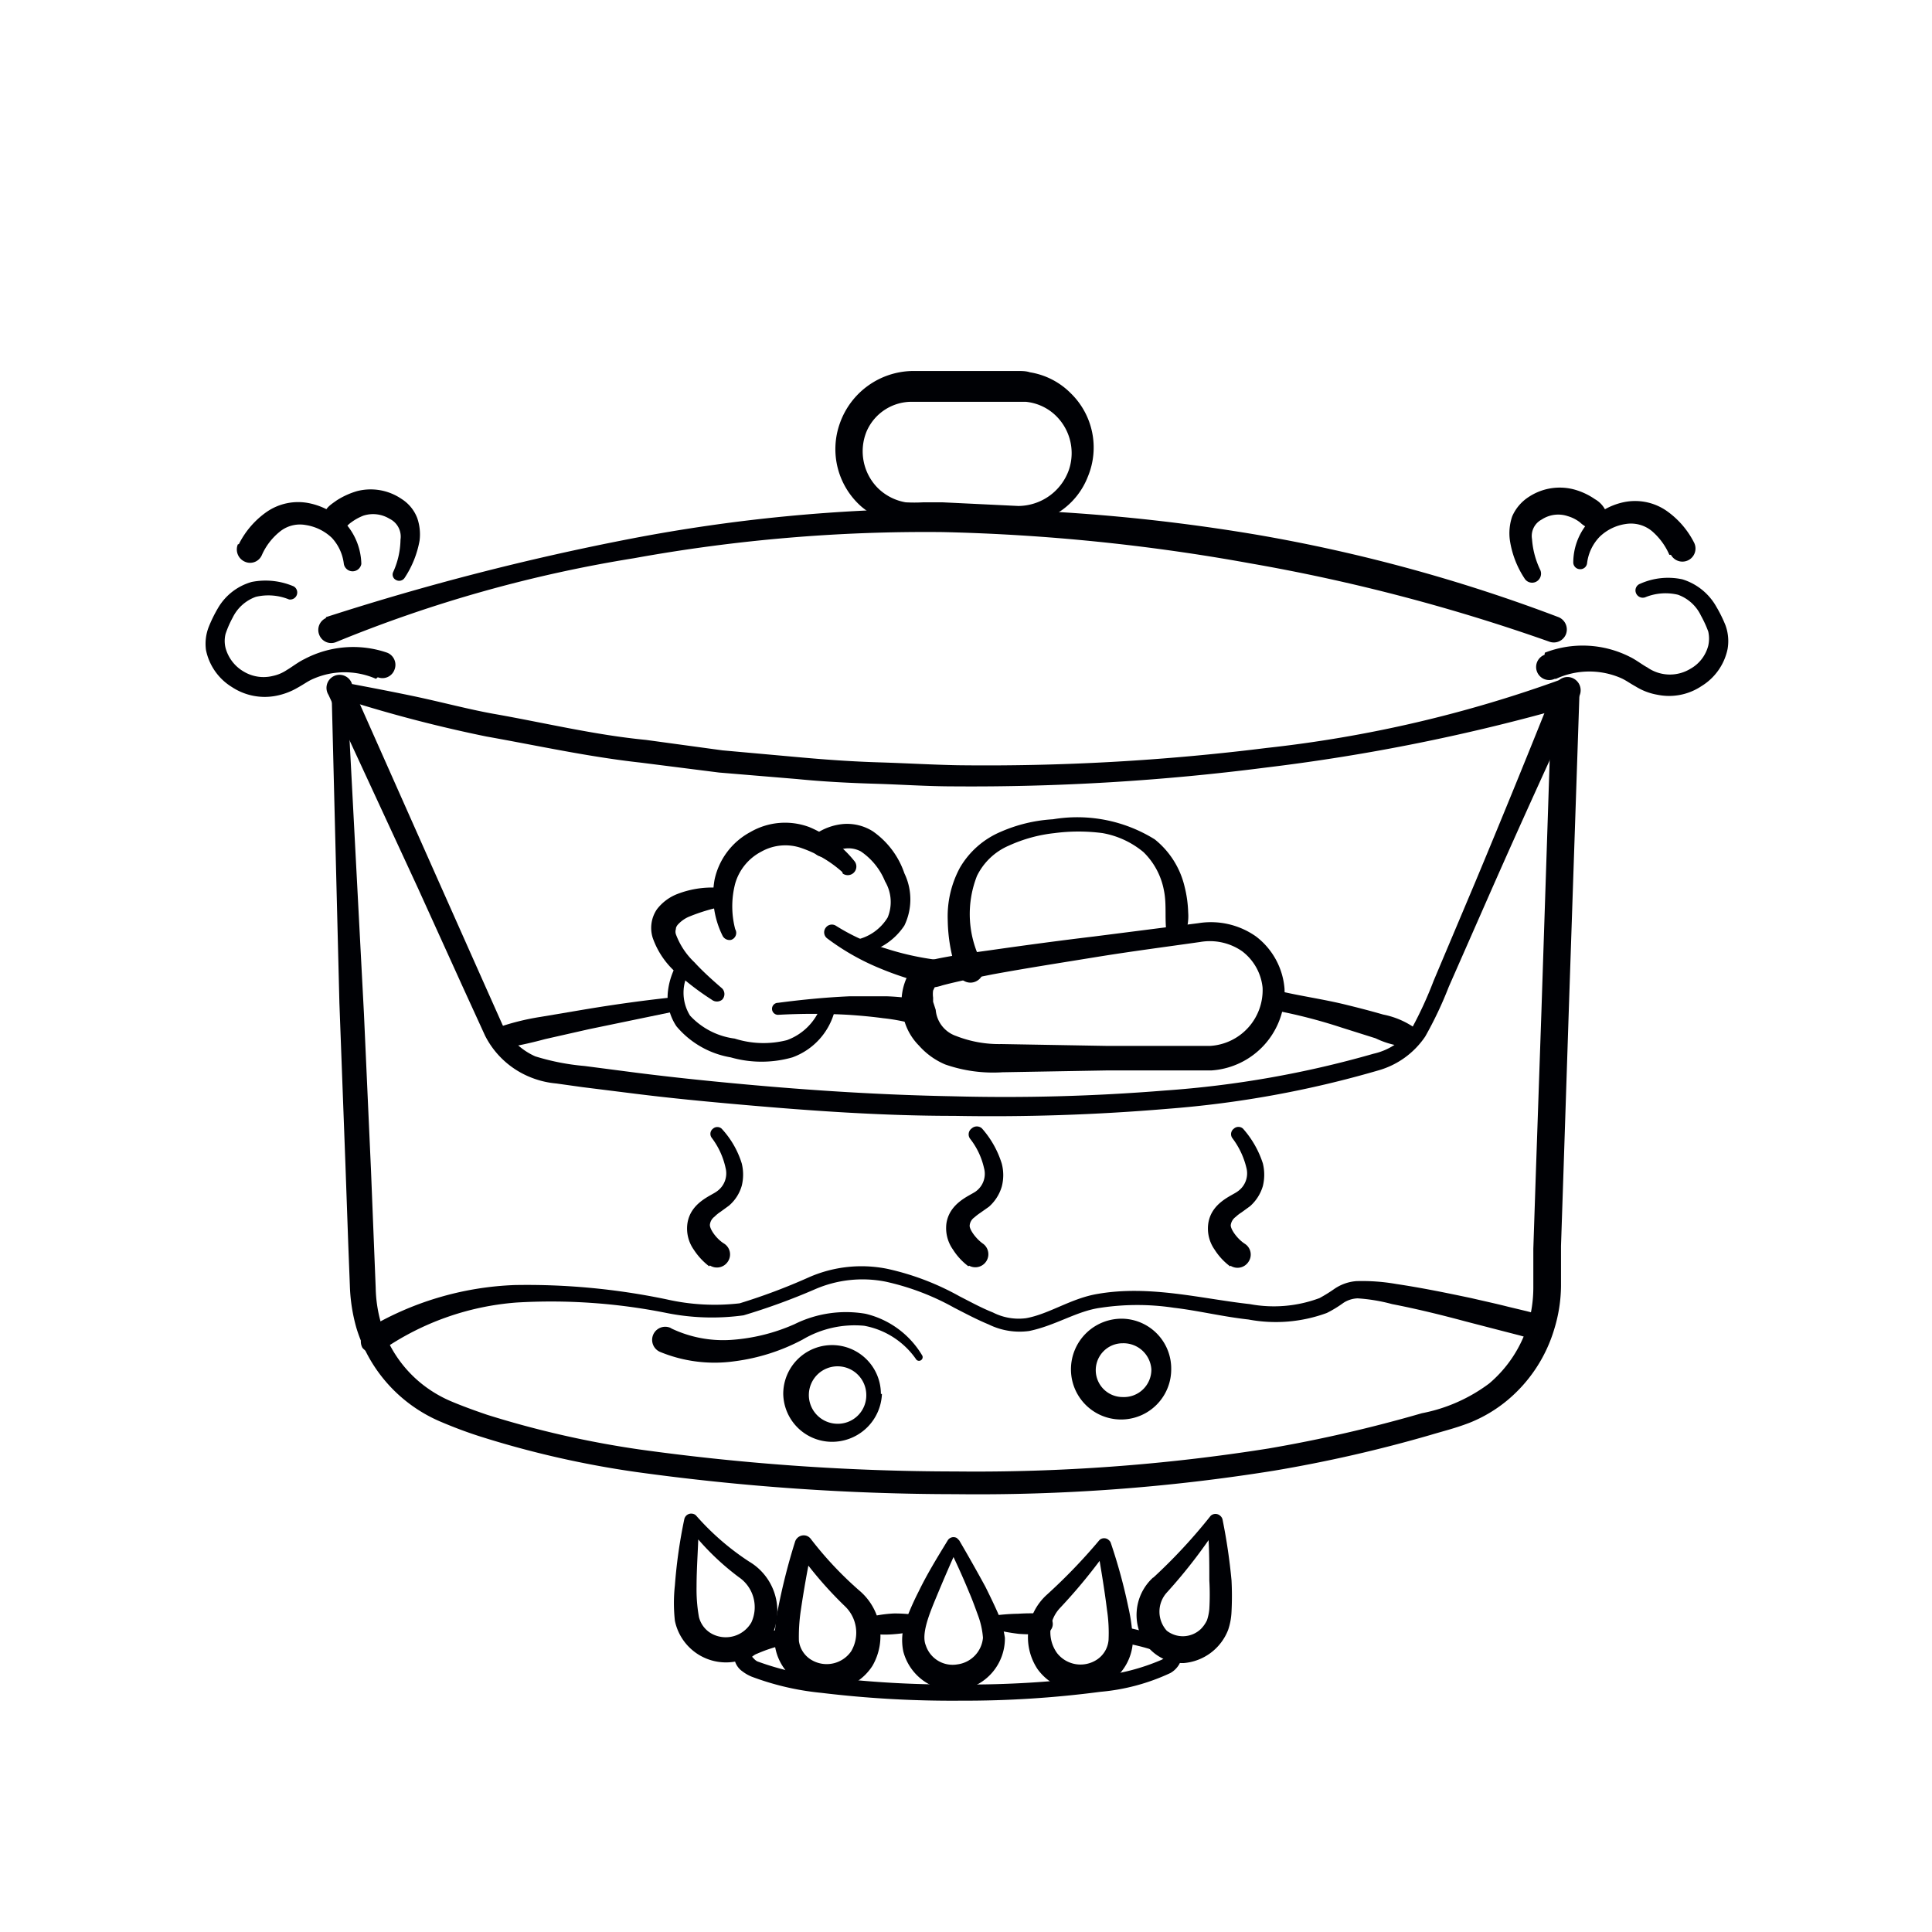 <svg id="Слой_2" data-name="Слой 2" xmlns="http://www.w3.org/2000/svg" viewBox="0 0 74 74"><defs><style>.cls-1{fill:#000105;}.cls-2{fill:none;stroke:#000105;stroke-linecap:round;stroke-linejoin:round;stroke-width:1.42px;}</style></defs><title>Для приготовления едыимпортерия</title><path class="cls-1" d="M13.31,26.83l.63,12,.27,6,.12,3,.06,1.5a5.22,5.22,0,0,0,.21,1.37,4.68,4.68,0,0,0,1.5,2.26,4.81,4.81,0,0,0,1.17.71c.45.19.92.36,1.39.52a37.29,37.29,0,0,0,5.85,1.33,88.4,88.4,0,0,0,12.08.84,71.49,71.49,0,0,0,12-.88,53.64,53.64,0,0,0,5.87-1.35,6.28,6.28,0,0,0,2.58-1.14,4.79,4.79,0,0,0,1.49-2.27,5.09,5.09,0,0,0,.2-1.37l0-1.52.1-3,.21-6.09.4-12.17v0l.68.48A74.82,74.82,0,0,1,48.48,29.4a88.29,88.29,0,0,1-11.94.72c-1,0-2-.07-3-.1s-2-.08-3-.18l-3-.25-3-.38c-2-.22-3.94-.65-5.91-1A52.77,52.77,0,0,1,13.31,26.83Zm-.62-.78c1,.19,2.08.39,3.13.61s2.13.51,3.08.68c1.94.34,3.87.81,5.84,1l2.93.4,3,.27c1,.09,2,.16,3,.19s2,.09,3,.11a86.63,86.63,0,0,0,11.83-.66A48.47,48.47,0,0,0,59.86,26a.49.49,0,0,1,.64.28.43.43,0,0,1,0,.19h0v0l-.41,12.18-.2,6.08-.1,3,0,1.52a5.76,5.76,0,0,1-.25,1.63,5.65,5.65,0,0,1-1.8,2.75,5.39,5.39,0,0,1-1.44.86c-.54.21-1,.32-1.5.47a53,53,0,0,1-6,1.37,71.52,71.52,0,0,1-12.22.9,89.41,89.41,0,0,1-12.22-.85,37,37,0,0,1-6-1.37c-.5-.16-1-.35-1.47-.55a5.69,5.69,0,0,1-3.24-3.6,6.65,6.65,0,0,1-.25-1.63l-.06-1.55-.11-3.1L13,38.42Z"/><path class="cls-1" d="M13.46,26.24l3.31,7.45,1.66,3.73.82,1.84a2.56,2.56,0,0,0,1.25,1.2,8.92,8.92,0,0,0,1.89.37l2,.26c1.34.17,2.69.31,4,.43,2.7.25,5.41.42,8.11.47a75.6,75.6,0,0,0,8.11-.22,38.74,38.74,0,0,0,8-1.41,2.44,2.44,0,0,0,1.48-1,15,15,0,0,0,.82-1.79L56.5,33.8q1.57-3.76,3.08-7.55a.49.49,0,0,1,.65-.28.51.51,0,0,1,.28.65v0c-1.15,2.47-2.27,4.94-3.37,7.43L55.49,37.8a14.68,14.68,0,0,1-.9,1.9A3.22,3.22,0,0,1,52.79,41a39.66,39.66,0,0,1-8.07,1.47,79.75,79.75,0,0,1-8.18.27c-2.73,0-5.45-.19-8.16-.43-1.36-.12-2.72-.25-4.07-.42l-2-.25-1-.14a3.44,3.44,0,0,1-1.09-.28,3.34,3.34,0,0,1-1.64-1.55l-.86-1.88L16,34l-3.42-7.39a.5.5,0,1,1,.9-.42Z"/><path class="cls-1" d="M12.48,23.64a99.18,99.18,0,0,1,11.65-3,63.87,63.87,0,0,1,12-1.16,71.85,71.85,0,0,1,12,1A62.17,62.17,0,0,1,59.7,23.64a.51.51,0,0,1,.28.65.5.5,0,0,1-.63.29h0a70.79,70.79,0,0,0-11.45-3,75.27,75.27,0,0,0-11.79-1.2,62.58,62.58,0,0,0-11.82,1,51.45,51.45,0,0,0-11.41,3.21h0a.49.49,0,0,1-.65-.27.5.5,0,0,1,.26-.65Z"/><path class="cls-1" d="M39,20.07l-2.93,0c-.52,0-.93.06-1.52,0A2.88,2.88,0,0,1,33,19.41a2.93,2.93,0,0,1-.83-3.2,3,3,0,0,1,2.77-2c1,0,2,0,2.93,0l.74,0H39c.14,0,.3,0,.45.05a2.83,2.83,0,0,1,1.56.8,2.9,2.9,0,0,1,.66,3.19A2.84,2.84,0,0,1,39,20.07Zm0-.69A2.07,2.07,0,0,0,40.94,18a2,2,0,0,0-.6-2.17,1.92,1.92,0,0,0-1.05-.44H39l-.36,0-.74,0c-1,0-1.95,0-2.93,0a1.88,1.88,0,0,0-1.78,1.14,2,2,0,0,0,.43,2.16,2,2,0,0,0,1.07.55,6.19,6.19,0,0,0,.67,0h.74Z"/><path class="cls-1" d="M14.4,26A3,3,0,0,0,12,26c-.21.09-.33.19-.6.34a2.62,2.62,0,0,1-.82.31,2.28,2.28,0,0,1-1.69-.33,2.17,2.17,0,0,1-1-1.42A1.77,1.77,0,0,1,8,24a5.19,5.19,0,0,1,.35-.71,2.18,2.18,0,0,1,1.29-1,2.73,2.73,0,0,1,1.61.17.27.27,0,0,1-.18.5,2.09,2.09,0,0,0-1.27-.1,1.58,1.58,0,0,0-.89.8,3.76,3.76,0,0,0-.27.62,1.1,1.1,0,0,0,0,.54,1.5,1.5,0,0,0,.69.9,1.48,1.48,0,0,0,1.12.17,1.52,1.52,0,0,0,.54-.23c.16-.09.43-.3.66-.41A4,4,0,0,1,14.83,25a.5.5,0,0,1,.28.65.49.49,0,0,1-.64.29h0Z"/><path class="cls-1" d="M9.15,20.84a3.32,3.32,0,0,1,1.06-1.23,2.12,2.12,0,0,1,1.66-.33,2.63,2.63,0,0,1,1.4.81,2.43,2.43,0,0,1,.57,1.51.34.34,0,0,1-.67,0v0a1.77,1.77,0,0,0-.46-1,1.86,1.86,0,0,0-1-.49,1.22,1.22,0,0,0-1,.26,2.38,2.38,0,0,0-.68.89v0a.49.49,0,0,1-.66.25.51.51,0,0,1-.26-.66Z"/><path class="cls-1" d="M12.4,19.83c0-.35.27-.5.49-.66a3,3,0,0,1,.79-.36,2.1,2.1,0,0,1,1.7.3,1.5,1.5,0,0,1,.6.73,1.9,1.9,0,0,1,.09.87,3.79,3.79,0,0,1-.57,1.42.25.25,0,0,1-.34.08.23.23,0,0,1-.1-.3v0a3.1,3.1,0,0,0,.28-1.24.76.76,0,0,0-.42-.8,1.21,1.21,0,0,0-1-.12,2,2,0,0,0-.47.26c-.16.11-.24.28-.53.29h-.09a.44.44,0,0,1-.45-.43S12.4,19.84,12.4,19.83Z"/><path class="cls-1" d="M59.17,25a4,4,0,0,1,3.26.16c.23.11.5.32.66.4a1.51,1.51,0,0,0,1.65.06,1.42,1.42,0,0,0,.69-.89,1.23,1.23,0,0,0,0-.54,4.22,4.22,0,0,0-.28-.61,1.56,1.56,0,0,0-.88-.8,2.05,2.05,0,0,0-1.26.1h0a.28.28,0,0,1-.35-.17.27.27,0,0,1,.16-.35,2.61,2.61,0,0,1,1.62-.17,2.25,2.25,0,0,1,1.3,1.05,5.19,5.19,0,0,1,.35.71,1.77,1.77,0,0,1,.08.91,2.18,2.18,0,0,1-1,1.42,2.23,2.23,0,0,1-1.69.33,2.32,2.32,0,0,1-.82-.31c-.27-.15-.39-.25-.6-.34A3.05,3.05,0,0,0,59.6,26l-.05,0a.5.5,0,1,1-.39-.92Z"/><path class="cls-1" d="M63.94,21.25a2.51,2.51,0,0,0-.67-.91,1.26,1.26,0,0,0-1-.27,1.81,1.81,0,0,0-1,.49,1.76,1.76,0,0,0-.48,1v0a.26.26,0,0,1-.29.24.26.26,0,0,1-.24-.27,2.36,2.36,0,0,1,.54-1.48,2.57,2.57,0,0,1,1.37-.81,2.12,2.12,0,0,1,1.64.31,3.31,3.31,0,0,1,1.07,1.22.5.5,0,1,1-.88.48s0,0,0,0Z"/><path class="cls-1" d="M61.06,20.29a1.06,1.06,0,0,1-.54-.28,1.4,1.4,0,0,0-.47-.24,1.15,1.15,0,0,0-1,.13.71.71,0,0,0-.37.75A3.24,3.24,0,0,0,59,21.84l0,0a.35.35,0,0,1-.18.45.34.34,0,0,1-.43-.14,3.63,3.63,0,0,1-.56-1.47,2,2,0,0,1,.09-.9,1.68,1.68,0,0,1,.64-.75,2.15,2.15,0,0,1,1.74-.28,2.61,2.61,0,0,1,.79.37,1,1,0,0,1,.49.68.42.42,0,0,1-.36.47h-.19Z"/><path class="cls-1" d="M14,50.94a11.83,11.83,0,0,1,5.72-1.72,26.12,26.12,0,0,1,5.82.55,8.3,8.3,0,0,0,2.79.15,23,23,0,0,0,2.66-1,5,5,0,0,1,3-.32,10.1,10.1,0,0,1,2.76,1.05c.43.22.85.45,1.28.62a2.17,2.17,0,0,0,1.27.22c.89-.16,1.72-.76,2.74-.93,2-.35,4,.19,5.83.39a5,5,0,0,0,2.67-.23,5.81,5.81,0,0,0,.58-.36,1.72,1.72,0,0,1,.83-.29,7.55,7.55,0,0,1,1.53.11c1,.15,1.92.34,2.87.54.47.11.94.21,1.41.33l.71.17.35.09.18.05.09,0s.06,0,0,.18a1.85,1.85,0,0,1-.15.57h0c-.07.17-.09.15-.12.14l-.09,0-.17,0-.35-.1-.7-.18-1.39-.36c-.93-.25-1.87-.48-2.8-.66A6.67,6.67,0,0,0,52,49.73a1.07,1.07,0,0,0-.54.17,4.48,4.48,0,0,1-.64.39,5.66,5.66,0,0,1-3,.25c-1-.11-1.92-.34-2.86-.45a9.4,9.4,0,0,0-2.8,0c-.91.12-1.72.68-2.74.89a2.68,2.68,0,0,1-1.55-.25c-.46-.19-.89-.42-1.32-.64a9.6,9.6,0,0,0-2.63-1,4.56,4.56,0,0,0-2.7.29,24.68,24.68,0,0,1-2.74,1,8.85,8.85,0,0,1-3-.1,22.47,22.47,0,0,0-5.7-.39,10.44,10.44,0,0,0-5.15,1.83l-.05,0a.51.51,0,0,1-.7-.1A.5.5,0,0,1,14,51Z"/><path class="cls-1" d="M25.73,50.89a4.61,4.61,0,0,0,2.29.43,7.18,7.18,0,0,0,2.41-.6,4.44,4.44,0,0,1,2.72-.4,3.45,3.45,0,0,1,2.18,1.61.14.14,0,0,1-.23.15h0a3.1,3.1,0,0,0-2-1.3,3.91,3.91,0,0,0-2.36.53,7.6,7.6,0,0,1-2.61.83,5.48,5.48,0,0,1-2.85-.36.5.5,0,1,1,.4-.92l0,0Z"/><path class="cls-1" d="M27.16,48.5a2.56,2.56,0,0,1-.59-.64,1.4,1.4,0,0,1-.24-1c.12-.8.91-1.06,1.13-1.23a.84.84,0,0,0,.33-.9,2.93,2.93,0,0,0-.53-1.15h0a.25.25,0,0,1,.05-.35.25.25,0,0,1,.33,0,3.45,3.45,0,0,1,.77,1.33,1.78,1.78,0,0,1,0,.86,1.57,1.57,0,0,1-.49.76l-.33.24a1.32,1.32,0,0,0-.22.18.44.44,0,0,0-.18.32c0,.17.25.53.54.71h0a.49.49,0,0,1,.15.69.5.5,0,0,1-.69.15A.08.08,0,0,1,27.16,48.5Z"/><path class="cls-1" d="M37.09,48.5a2.4,2.4,0,0,1-.59-.64,1.42,1.42,0,0,1-.25-1c.12-.8.92-1.07,1.13-1.23a.83.83,0,0,0,.31-.89,2.81,2.81,0,0,0-.53-1.12v0a.28.28,0,0,1,.06-.4.29.29,0,0,1,.39,0,3.67,3.67,0,0,1,.76,1.35,1.74,1.74,0,0,1,0,.88,1.65,1.65,0,0,1-.49.77l-.34.24a2.11,2.11,0,0,0-.22.17.42.42,0,0,0-.18.32c0,.16.25.51.53.7h0a.5.5,0,0,1-.55.83Z"/><path class="cls-1" d="M47.11,48.5a2.4,2.4,0,0,1-.59-.64,1.4,1.4,0,0,1-.24-1c.12-.8.91-1.06,1.13-1.23a.84.84,0,0,0,.33-.9,3.06,3.06,0,0,0-.54-1.14v0a.26.26,0,0,1,.06-.36.26.26,0,0,1,.35,0,3.73,3.73,0,0,1,.76,1.33,1.82,1.82,0,0,1,0,.87,1.65,1.65,0,0,1-.49.77l-.33.24a1.4,1.4,0,0,0-.22.17.46.46,0,0,0-.19.32c0,.17.26.53.54.71h0a.49.49,0,0,1,.14.69.5.5,0,0,1-.69.15S47.12,48.52,47.11,48.5Z"/><path class="cls-1" d="M33.78,53.39A1.91,1.91,0,0,1,32,55.22a1.87,1.87,0,0,1-2-1.83,1.87,1.87,0,1,1,3.74,0Zm-.6,0A1.1,1.1,0,1,0,32,54.53,1.09,1.09,0,0,0,33.18,53.39Z"/><path class="cls-1" d="M44.86,52.45a1.92,1.92,0,1,1-3.84,0,1.94,1.94,0,0,1,2-1.94A1.91,1.91,0,0,1,44.86,52.45Zm-.76,0a1.07,1.07,0,0,0-1.1-1,1,1,0,0,0,0,2.06A1.05,1.05,0,0,0,44.1,52.45Z"/><path class="cls-1" d="M48.88,37.93c.9.22,1.83.34,2.74.57.45.11.91.23,1.36.36a3.18,3.18,0,0,1,1.29.57.39.39,0,0,1,0,.55.42.42,0,0,1-.25.12,3.3,3.3,0,0,1-1.33-.33l-1.3-.41a20.34,20.34,0,0,0-2.66-.68.38.38,0,0,1-.33-.43.39.39,0,0,1,.44-.33Z"/><path class="cls-1" d="M19,39.38a9.42,9.42,0,0,1,1.7-.43l1.72-.29c1.14-.19,2.29-.35,3.44-.47a.28.28,0,0,1,.3.24.27.27,0,0,1-.22.29l-3.38.7-1.68.38a16,16,0,0,1-1.67.36h0a.41.41,0,0,1-.2-.78Z"/><path class="cls-1" d="M35.84,38.68a1.16,1.16,0,0,0,.78,1,4.5,4.5,0,0,0,1.74.31l4,.07c1.33,0,2.7,0,4,0a2.14,2.14,0,0,0,2-2.23,2,2,0,0,0-.79-1.4,2.17,2.17,0,0,0-1.6-.35c-1.33.19-2.65.36-4,.58s-2.64.42-3.95.66c-.65.13-1.31.26-1.92.42-.4.13-.25,0-.36.2a1,1,0,0,0,0,.27s0,.1,0,.16Zm-1.26.16a2.25,2.25,0,0,1,.11-1.3,1.36,1.36,0,0,1,.54-.65l.25-.11.15,0,.27-.06c.69-.14,1.35-.23,2-.32,1.33-.19,2.66-.37,4-.53l4-.51a3,3,0,0,1,2.21.51,2.79,2.79,0,0,1,1.09,2A3,3,0,0,1,46.4,41l-4,0-4,.07a5.57,5.57,0,0,1-2.2-.3,2.79,2.79,0,0,1-1-.72A2.23,2.23,0,0,1,34.58,38.84Z"/><path class="cls-1" d="M35.87,37.76a11.88,11.88,0,0,1-2.19-.68,9.09,9.09,0,0,1-2-1.14.29.29,0,0,1-.05-.41.29.29,0,0,1,.39-.07h0a7.85,7.85,0,0,0,1.91.87,10.73,10.73,0,0,0,2,.44h0a.5.5,0,0,1-.11,1Z"/><path class="cls-1" d="M35.06,39.24A7,7,0,0,0,33.83,39c-.44-.06-.88-.1-1.33-.13-.89-.05-1.79-.05-2.7,0a.23.23,0,0,1,0-.46c.91-.12,1.83-.21,2.75-.25.46,0,.93,0,1.4,0a8.63,8.63,0,0,1,1.45.17.5.5,0,1,1-.22,1h-.08Z"/><path class="cls-1" d="M32.77,36A1.86,1.86,0,0,0,34,35.14a1.55,1.55,0,0,0-.1-1.38,2.54,2.54,0,0,0-.93-1.15,1,1,0,0,0-1.13.13l0,0a.5.5,0,0,1-.61-.79l0,0a2.22,2.22,0,0,1,1.09-.39,1.85,1.85,0,0,1,1.11.28,3.22,3.22,0,0,1,1.21,1.61,2.3,2.3,0,0,1,0,2,2.48,2.48,0,0,1-1.67,1.08.28.28,0,0,1-.35-.22.29.29,0,0,1,.2-.35Z"/><path class="cls-1" d="M32.26,33.4a4.58,4.58,0,0,0-1.54-.91,1.88,1.88,0,0,0-1.56.13,2,2,0,0,0-1,1.22,3.46,3.46,0,0,0,0,1.75v0A.28.28,0,0,1,28,36a.3.3,0,0,1-.32-.15,3.47,3.47,0,0,1-.31-2.16,2.71,2.71,0,0,1,1.37-1.82A2.65,2.65,0,0,1,31,31.68,4.37,4.37,0,0,1,32.74,33a.33.33,0,0,1-.46.46Z"/><path class="cls-1" d="M27.69,34.72a7,7,0,0,0-1.32.4,1.23,1.23,0,0,0-.42.31s-.07.09-.06.15a.32.32,0,0,0,0,.21,2.84,2.84,0,0,0,.71,1.07c.32.35.7.69,1.06,1h0a.31.31,0,0,1,0,.43.32.32,0,0,1-.4,0,10.14,10.14,0,0,1-1.26-.95,3.17,3.17,0,0,1-1-1.42,1.27,1.27,0,0,1,.16-1.09,1.81,1.81,0,0,1,.79-.59,3.68,3.68,0,0,1,1.66-.23.32.32,0,0,1,.29.34.31.31,0,0,1-.25.28Z"/><path class="cls-1" d="M26.43,37.15a1.66,1.66,0,0,0,0,1.75,2.82,2.82,0,0,0,1.71.88,3.63,3.63,0,0,0,2,.06,2.18,2.18,0,0,0,1.3-1.29v0a.29.29,0,0,1,.36-.17.28.28,0,0,1,.17.34,2.58,2.58,0,0,1-1.62,1.78,4.3,4.3,0,0,1-2.36,0,3.47,3.47,0,0,1-2.08-1.19A2,2,0,0,1,25.58,38a2.77,2.77,0,0,1,.4-1.17.26.26,0,0,1,.46.26Z"/><path class="cls-1" d="M36.65,37.23a6.35,6.35,0,0,1-.35-2,3.92,3.92,0,0,1,.47-2,3.29,3.29,0,0,1,1.56-1.37,5.82,5.82,0,0,1,2-.48,5.62,5.62,0,0,1,3.9.77,3.28,3.28,0,0,1,1.14,1.8,4.57,4.57,0,0,1,.14,1,1.89,1.89,0,0,1-.2,1,.33.33,0,0,1-.45.13.32.32,0,0,1-.16-.23v0c-.11-.59,0-1.18-.12-1.75a2.75,2.75,0,0,0-.78-1.46,3.36,3.36,0,0,0-1.57-.73,7.07,7.07,0,0,0-1.84,0,5.67,5.67,0,0,0-1.75.48,2.42,2.42,0,0,0-1.22,1.16,4,4,0,0,0,.21,3.37v0a.51.51,0,0,1-.25.67.49.49,0,0,1-.66-.25S36.66,37.24,36.65,37.23Z"/><path class="cls-1" d="M38.49,62.73a2,2,0,0,1-1.68,2,2,2,0,0,1-2.21-1.47A2.12,2.12,0,0,1,34.72,62a11.14,11.14,0,0,1,.47-1.05c.33-.68.72-1.31,1.11-1.95h0a.26.26,0,0,1,.35-.09l.09.09q.51.87,1,1.77c.15.3.3.61.44.92A3.87,3.87,0,0,1,38.49,62.73Zm-.84,0a3.12,3.12,0,0,0-.18-.83c-.11-.3-.22-.61-.35-.91-.25-.61-.53-1.22-.82-1.81h.43c-.31.67-.6,1.35-.87,2s-.58,1.41-.4,1.84a1.08,1.08,0,0,0,1.21.73A1.13,1.13,0,0,0,37.65,62.73Z"/><path class="cls-1" d="M32.9,60.91a2.28,2.28,0,0,1,.52,2.89,2.05,2.05,0,0,1-2.93.56,2,2,0,0,1-.82-1.42,6.41,6.41,0,0,1,.14-1.37,23.65,23.65,0,0,1,.64-2.51h0a.35.35,0,0,1,.43-.24.35.35,0,0,1,.18.13A13.76,13.76,0,0,0,32.9,60.91Zm-.54.61a14.79,14.79,0,0,1-1.86-2.18l.61-.11h0c-.17.81-.32,1.65-.44,2.47a6.8,6.8,0,0,0-.07,1.15,1,1,0,0,0,.45.71,1.14,1.14,0,0,0,1.55-.31A1.4,1.4,0,0,0,32.36,61.52Z"/><path class="cls-1" d="M28.69,59.81a2.2,2.2,0,0,1,.92,2.73,2,2,0,0,1-2.83.85,2,2,0,0,1-.93-1.31,6.2,6.2,0,0,1,0-1.36,19.26,19.26,0,0,1,.36-2.53v0a.27.27,0,0,1,.32-.21.24.24,0,0,1,.15.09A9.9,9.9,0,0,0,28.69,59.81Zm-.39.6a9.86,9.86,0,0,1-2-2l.46-.13v0c0,.83-.08,1.67-.08,2.49a6,6,0,0,0,.09,1.16,1,1,0,0,0,.52.66,1.13,1.13,0,0,0,1.49-.45A1.39,1.39,0,0,0,28.3,60.41Z"/><path class="cls-1" d="M40.61,61.58a1.36,1.36,0,0,0-.12,1.74,1.14,1.14,0,0,0,1.55.23,1,1,0,0,0,.42-.73,5.86,5.86,0,0,0-.06-1.16c-.1-.81-.24-1.63-.38-2.45h0l.45.09A21.06,21.06,0,0,1,40.61,61.58Zm-.5-.51a21.4,21.4,0,0,0,2-2.08.26.26,0,0,1,.36,0,.23.23,0,0,1,.08.12h0a20.78,20.78,0,0,1,.67,2.46,6.8,6.8,0,0,1,.17,1.33,2,2,0,0,1-.73,1.42,2,2,0,0,1-1.54.44,2.05,2.05,0,0,1-1.38-.83A2.2,2.2,0,0,1,40.11,61.07Z"/><path class="cls-1" d="M44.69,61a1.09,1.09,0,0,0,0,1.46A1,1,0,0,0,46,62.39a1.23,1.23,0,0,0,.23-.33,1.88,1.88,0,0,0,.09-.43,9.68,9.68,0,0,0,0-1.1c0-.75,0-1.51-.09-2.27v0l.47.12A20,20,0,0,1,44.69,61Zm-.52-.57a20.78,20.78,0,0,0,2.2-2.37.27.27,0,0,1,.37,0,.26.26,0,0,1,.09.16v0a22.16,22.16,0,0,1,.34,2.31,11.67,11.67,0,0,1,0,1.2,2.49,2.49,0,0,1-.13.7,2,2,0,0,1-1.71,1.27A1.74,1.74,0,0,1,44,63.12,1.94,1.94,0,0,1,44.17,60.42Z"/><path class="cls-1" d="M43.07,62.32a9.69,9.69,0,0,1,1.33.35,1.77,1.77,0,0,1,.69.43.56.56,0,0,1,.08.64.91.91,0,0,1-.34.34,7.94,7.94,0,0,1-2.68.72,39.89,39.89,0,0,1-5.34.34,41.62,41.62,0,0,1-5.35-.3,10.42,10.42,0,0,1-2.67-.62,1.56,1.56,0,0,1-.35-.2.75.75,0,0,1-.31-.47.62.62,0,0,1,.25-.56,1.63,1.63,0,0,1,.34-.22,6.6,6.6,0,0,1,1.34-.41.31.31,0,1,1,.14.61h0a5.43,5.43,0,0,0-1.2.37c-.18.06-.3.25-.25.14s.12.12.3.17a10.4,10.4,0,0,0,2.49.57,40.14,40.14,0,0,0,5.26.3,38.3,38.3,0,0,0,5.26-.32,8.16,8.16,0,0,0,2.44-.63.39.39,0,0,0,.13-.11s0,.08,0,0a1.42,1.42,0,0,0-.44-.25A7.91,7.91,0,0,0,43,62.92a.3.3,0,0,1-.24-.36.3.3,0,0,1,.35-.24Z"/><path class="cls-1" d="M38,61.89a8.09,8.09,0,0,1,1-.08,7.71,7.71,0,0,1,1,0,.4.4,0,0,1,.32.45.38.38,0,0,1-.36.32h0a6,6,0,0,1-.94,0,7.73,7.73,0,0,1-.94-.17h0a.25.25,0,0,1-.17-.32A.26.26,0,0,1,38,61.89Z"/><path class="cls-1" d="M33.46,61.9a4.91,4.91,0,0,1,.77-.1,5.32,5.32,0,0,1,.79.05.32.32,0,0,1,.24.38.31.31,0,0,1-.21.24h0a5.13,5.13,0,0,1-.77.12,4,4,0,0,1-.77,0h0a.35.35,0,0,1,0-.68Z"/><polyline class="cls-2" points="767.91 -872.48 767.91 -32.82 -21.42 -32.82 -21.42 208.03 -282.68 208.03 -560.53 208.03 -560.53 -856.25"/></svg>